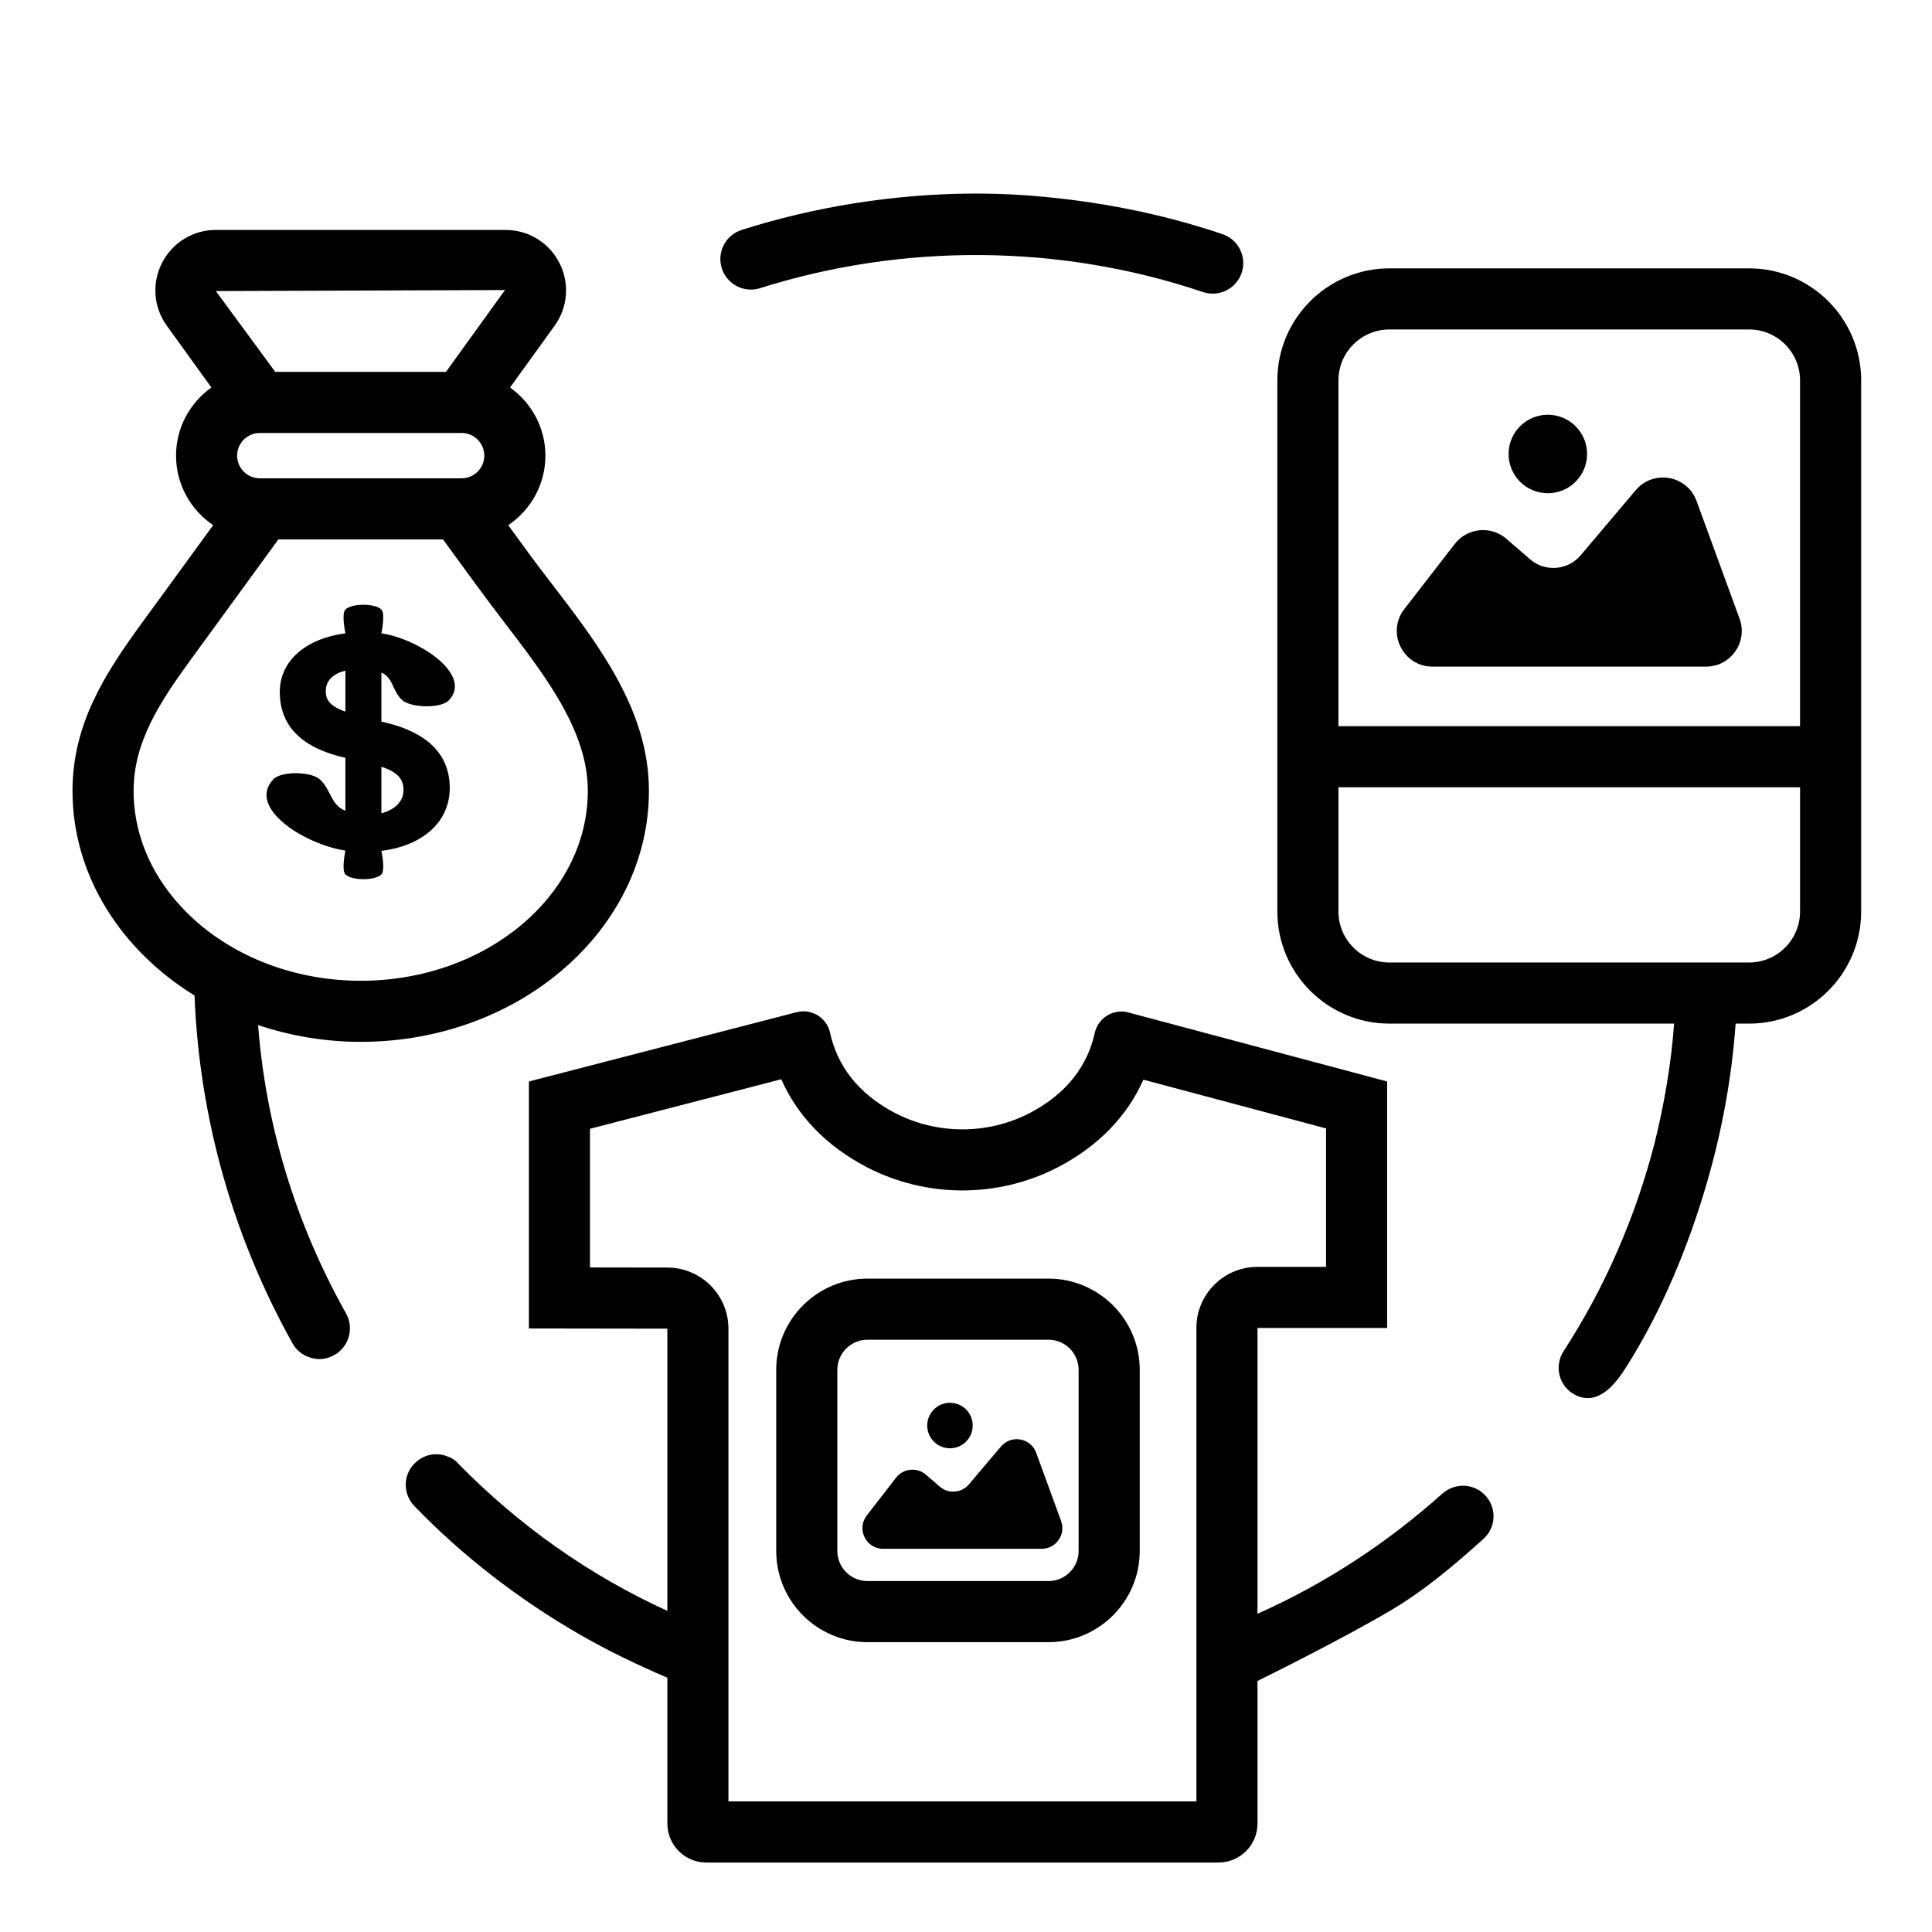 <?xml version="1.0" encoding="UTF-8"?>
<!-- Uploaded to: ICON Repo, www.iconrepo.com, Generator: ICON Repo Mixer Tools -->
<svg fill="#000000" width="800px" height="800px" version="1.1" viewBox="144 144 512 512" xmlns="http://www.w3.org/2000/svg">
 <g>
  <path d="m421.87 579.19h-47.988c-13.332 0-24.176-10.848-24.176-24.176v-47.992c0-13.328 10.844-24.176 24.176-24.176h47.984c13.332 0 24.176 10.848 24.176 24.176v47.992c0.004 13.324-10.84 24.176-24.172 24.176zm-47.988-80.148c-4.402 0-7.981 3.586-7.981 7.981v47.992c0 4.394 3.578 7.981 7.981 7.981h47.984c4.402 0 7.981-3.586 7.981-7.981v-47.992c0-4.394-3.578-7.981-7.981-7.981z"/>
  <path d="m373.71 545.61 7.754-10.008c1.926-2.484 5.543-2.848 7.922-0.789l3.637 3.144c2.309 1.996 5.801 1.723 7.773-0.605l8.469-10.008c2.719-3.211 7.894-2.293 9.336 1.66l6.606 18.082c1.309 3.578-1.34 7.367-5.152 7.367h-42.012c-4.555 0-7.125-5.238-4.332-8.844z"/>
  <path d="m401.78 521.78c0 3.332-2.699 6.031-6.027 6.031s-6.027-2.699-6.027-6.031c0-3.328 2.699-6.027 6.027-6.027s6.027 2.699 6.027 6.027"/>
  <path d="m466.91 637.59c5.711 0 10.34-4.629 10.34-10.34v-37.777s21.992-10.801 35.598-18.879c8.777-5.215 16.625-11.875 24.289-18.785 3.348-3.023 3.562-8.098 0.539-11.445-0.863-0.973-2.051-1.727-3.238-2.16-2.699-0.973-5.832-0.434-8.203 1.617-14.566 13.055-31.184 23.953-48.984 31.836v-75.73h34.352v-65.324l-68.57-18.289c-0.625-0.168-1.25-0.246-1.863-0.246-3.312 0-6.312 2.309-7.062 5.711-2.387 10.801-9.758 17.277-17.129 21.137-5.57 2.918-11.75 4.375-17.926 4.375s-12.355-1.457-17.926-4.375c-7.383-3.863-14.766-10.359-17.141-21.195-0.746-3.398-3.742-5.711-7.062-5.711-0.598 0-1.207 0.074-1.812 0.23l-22.945 5.938-48.004 12.426v65.453l36.691 0.055v74.785c-20.816-9.5-39.371-22.66-55.445-39.059-0.863-0.973-1.941-1.617-3.023-1.941-2.809-1.078-6.152-0.43-8.422 1.836-3.238 3.133-3.238 8.203-0.105 11.445 12.832 13.27 27.656 24.668 43.629 33.902 7.551 4.367 15.371 8.09 23.371 11.547v38.629c0 5.711 4.629 10.34 10.34 10.34zm-5.856-16.195h-124.01v-125.28c0-8.934-7.234-16.18-16.168-16.195l-20.523-0.031v-36.75l35.867-9.285 14.82-3.836c4.32 9.77 11.992 17.703 22.574 23.242 7.773 4.07 16.57 6.223 25.438 6.223 8.867 0 17.66-2.152 25.438-6.223 10.539-5.516 18.191-13.41 22.523-23.129l48.398 12.91v36.688l-18.164 0.004c-8.945 0-16.195 7.25-16.195 16.195z"/>
  <path d="m315.97 353.58c0-10.676-3.242-21.113-10.199-32.852-4.512-7.621-9.988-14.77-15.289-21.68-2.277-2.973-4.539-5.918-6.68-8.855l-5.113-7.016c5.934-3.988 9.848-10.762 9.848-18.434 0-7.453-3.719-14.02-9.371-18.051l11.801-16.355c3.543-4.898 4.027-11.285 1.277-16.668s-8.219-8.73-14.266-8.73l-76.777-0.004c-6.043 0-11.508 3.344-14.258 8.723-2.758 5.383-2.273 11.77 1.27 16.672l11.805 16.359c-5.648 4.027-9.367 10.598-9.367 18.047 0 7.672 3.91 14.441 9.844 18.434l-18.93 25.973c-9.672 13.27-18.352 26.652-18.352 44.434 0 22.391 12.809 42.191 32.34 54.254v0.062c1.297 32.711 10.363 64.234 26.02 92.195 0.973 1.727 2.59 3.023 4.32 3.562 2.16 0.863 4.535 0.648 6.695-0.539 3.887-2.16 5.289-7.125 3.129-11.012-13.387-23.859-21.27-49.77-23.32-76.434v-0.004c8.465 2.82 17.605 4.438 27.195 4.438 42.113 0 76.379-29.84 76.379-66.52zm-38.137-132.72-15.645 21.688h-45.246l-15.746-21.414zm-5.492 43.883c0 3.316-2.695 6.008-6.008 6.008l-53.484 0.004c-3.316 0-6.008-2.695-6.008-6.008 0-3.309 2.695-6.004 6.008-6.004h53.484c3.316-0.004 6.008 2.691 6.008 6zm-92.934 88.84c0-12.93 6.898-23.453 15.238-34.898l23.133-31.738h43.621c5.359 7.356 10.691 14.734 16.23 21.957 5.008 6.535 10.184 13.289 14.211 20.086 5.414 9.137 7.934 16.949 7.934 24.598 0 27.75-27 50.328-60.184 50.328-15.859 0-31.898-5.32-43.824-15.941-10.113-9.012-16.359-21.09-16.359-34.391z"/>
  <path d="m235.54 369.42s-1.117 5.195 0 6.312c1.684 1.684 7.848 1.684 9.531 0 1.105-1.105 0-6.246 0-6.246 10.348-1.238 18.117-7.25 18.117-16.641 0-8.07-4.836-14.449-17.16-17.395l-0.957-0.211v-12.988c3.156 1.25 2.887 5 5.574 7.328 2.328 2.016 10.203 2.238 12.32 0 6.356-6.715-7.773-16.207-17.898-17.746 0 0 1.113-5.188 0-6.301-1.684-1.684-7.848-1.684-9.531 0-1.113 1.113 0 6.301 0 6.301-10.488 1.395-17.387 7.262-17.387 15.555 0 9.387 6.312 14.957 17.387 17.449v14.016c-3.891-1.473-3.879-5.777-6.824-8.359-2.301-2.019-10.125-2.211-12.246 0-7.156 7.473 8.07 17.242 19.074 18.926zm9.531-22.234c4.18 1.395 5.867 3.156 5.867 6.168 0 3.078-2.348 5.281-5.867 6.168zm-14.742-20.016c0-2.711 1.832-4.629 5.207-5.426v10.852c-3.664-1.316-5.207-2.789-5.207-5.426z"/>
  <path d="m607.54 215.12h-95.34c-16.367 0-29.688 13.316-29.688 29.688v140.77c0 16.375 13.32 29.688 29.688 29.688h75.453c-0.758 10.57-2.59 21.246-5.18 31.711-5.074 19.648-13.172 38.219-24.074 55.059-2.484 3.777-1.402 8.852 2.375 11.227 0.539 0.324 1.078 0.648 1.727 0.863 5.84 1.941 10.07-4.031 12.738-8.277 9.348-14.879 16.289-31.766 21.168-48.605 3.957-13.664 6.551-27.781 7.547-41.977h3.582c16.367 0 29.688-13.316 29.688-29.688l0.004-140.77c0-16.375-13.32-29.691-29.688-29.691zm-95.34 183.95c-7.441 0-13.496-6.051-13.496-13.496v-32.941h122.33v32.941c0 7.441-6.051 13.496-13.496 13.496zm108.83-62.629h-122.33v-91.633c0-7.441 6.051-13.496 13.496-13.496h95.34c7.441 0 13.496 6.051 13.496 13.496z"/>
  <path d="m337.35 218.45c2.07 2.012 5.148 2.848 8.094 1.914 38.031-12.043 79.703-11.676 117.34 1.027 4.234 1.43 8.832-0.844 10.262-5.082 1.031-3.055 0.137-6.297-2.031-8.402-0.836-0.812-1.863-1.457-3.039-1.855-16.457-5.559-33.559-8.852-50.875-10.199-15.57-1.211-31.266-0.402-46.684 2.023-10.109 1.602-20.098 3.957-29.891 7.059-4.242 1.363-6.59 5.898-5.246 10.152 0.418 1.324 1.145 2.465 2.07 3.363z"/>
  <path d="m516.16 305.41 13.375-17.266c3.324-4.289 9.562-4.91 13.668-1.363l6.273 5.426c3.981 3.445 10.012 2.973 13.41-1.043l14.609-17.266c4.691-5.543 13.617-3.957 16.109 2.863l11.398 31.195c2.254 6.172-2.316 12.707-8.887 12.707h-72.477c-7.867 0-12.297-9.035-7.481-15.254z"/>
  <path d="m564.59 264.31c0 5.746-4.656 10.402-10.398 10.402-5.746 0-10.402-4.656-10.402-10.402 0-5.742 4.656-10.398 10.402-10.398 5.742 0 10.398 4.656 10.398 10.398"/>
 </g>
</svg>